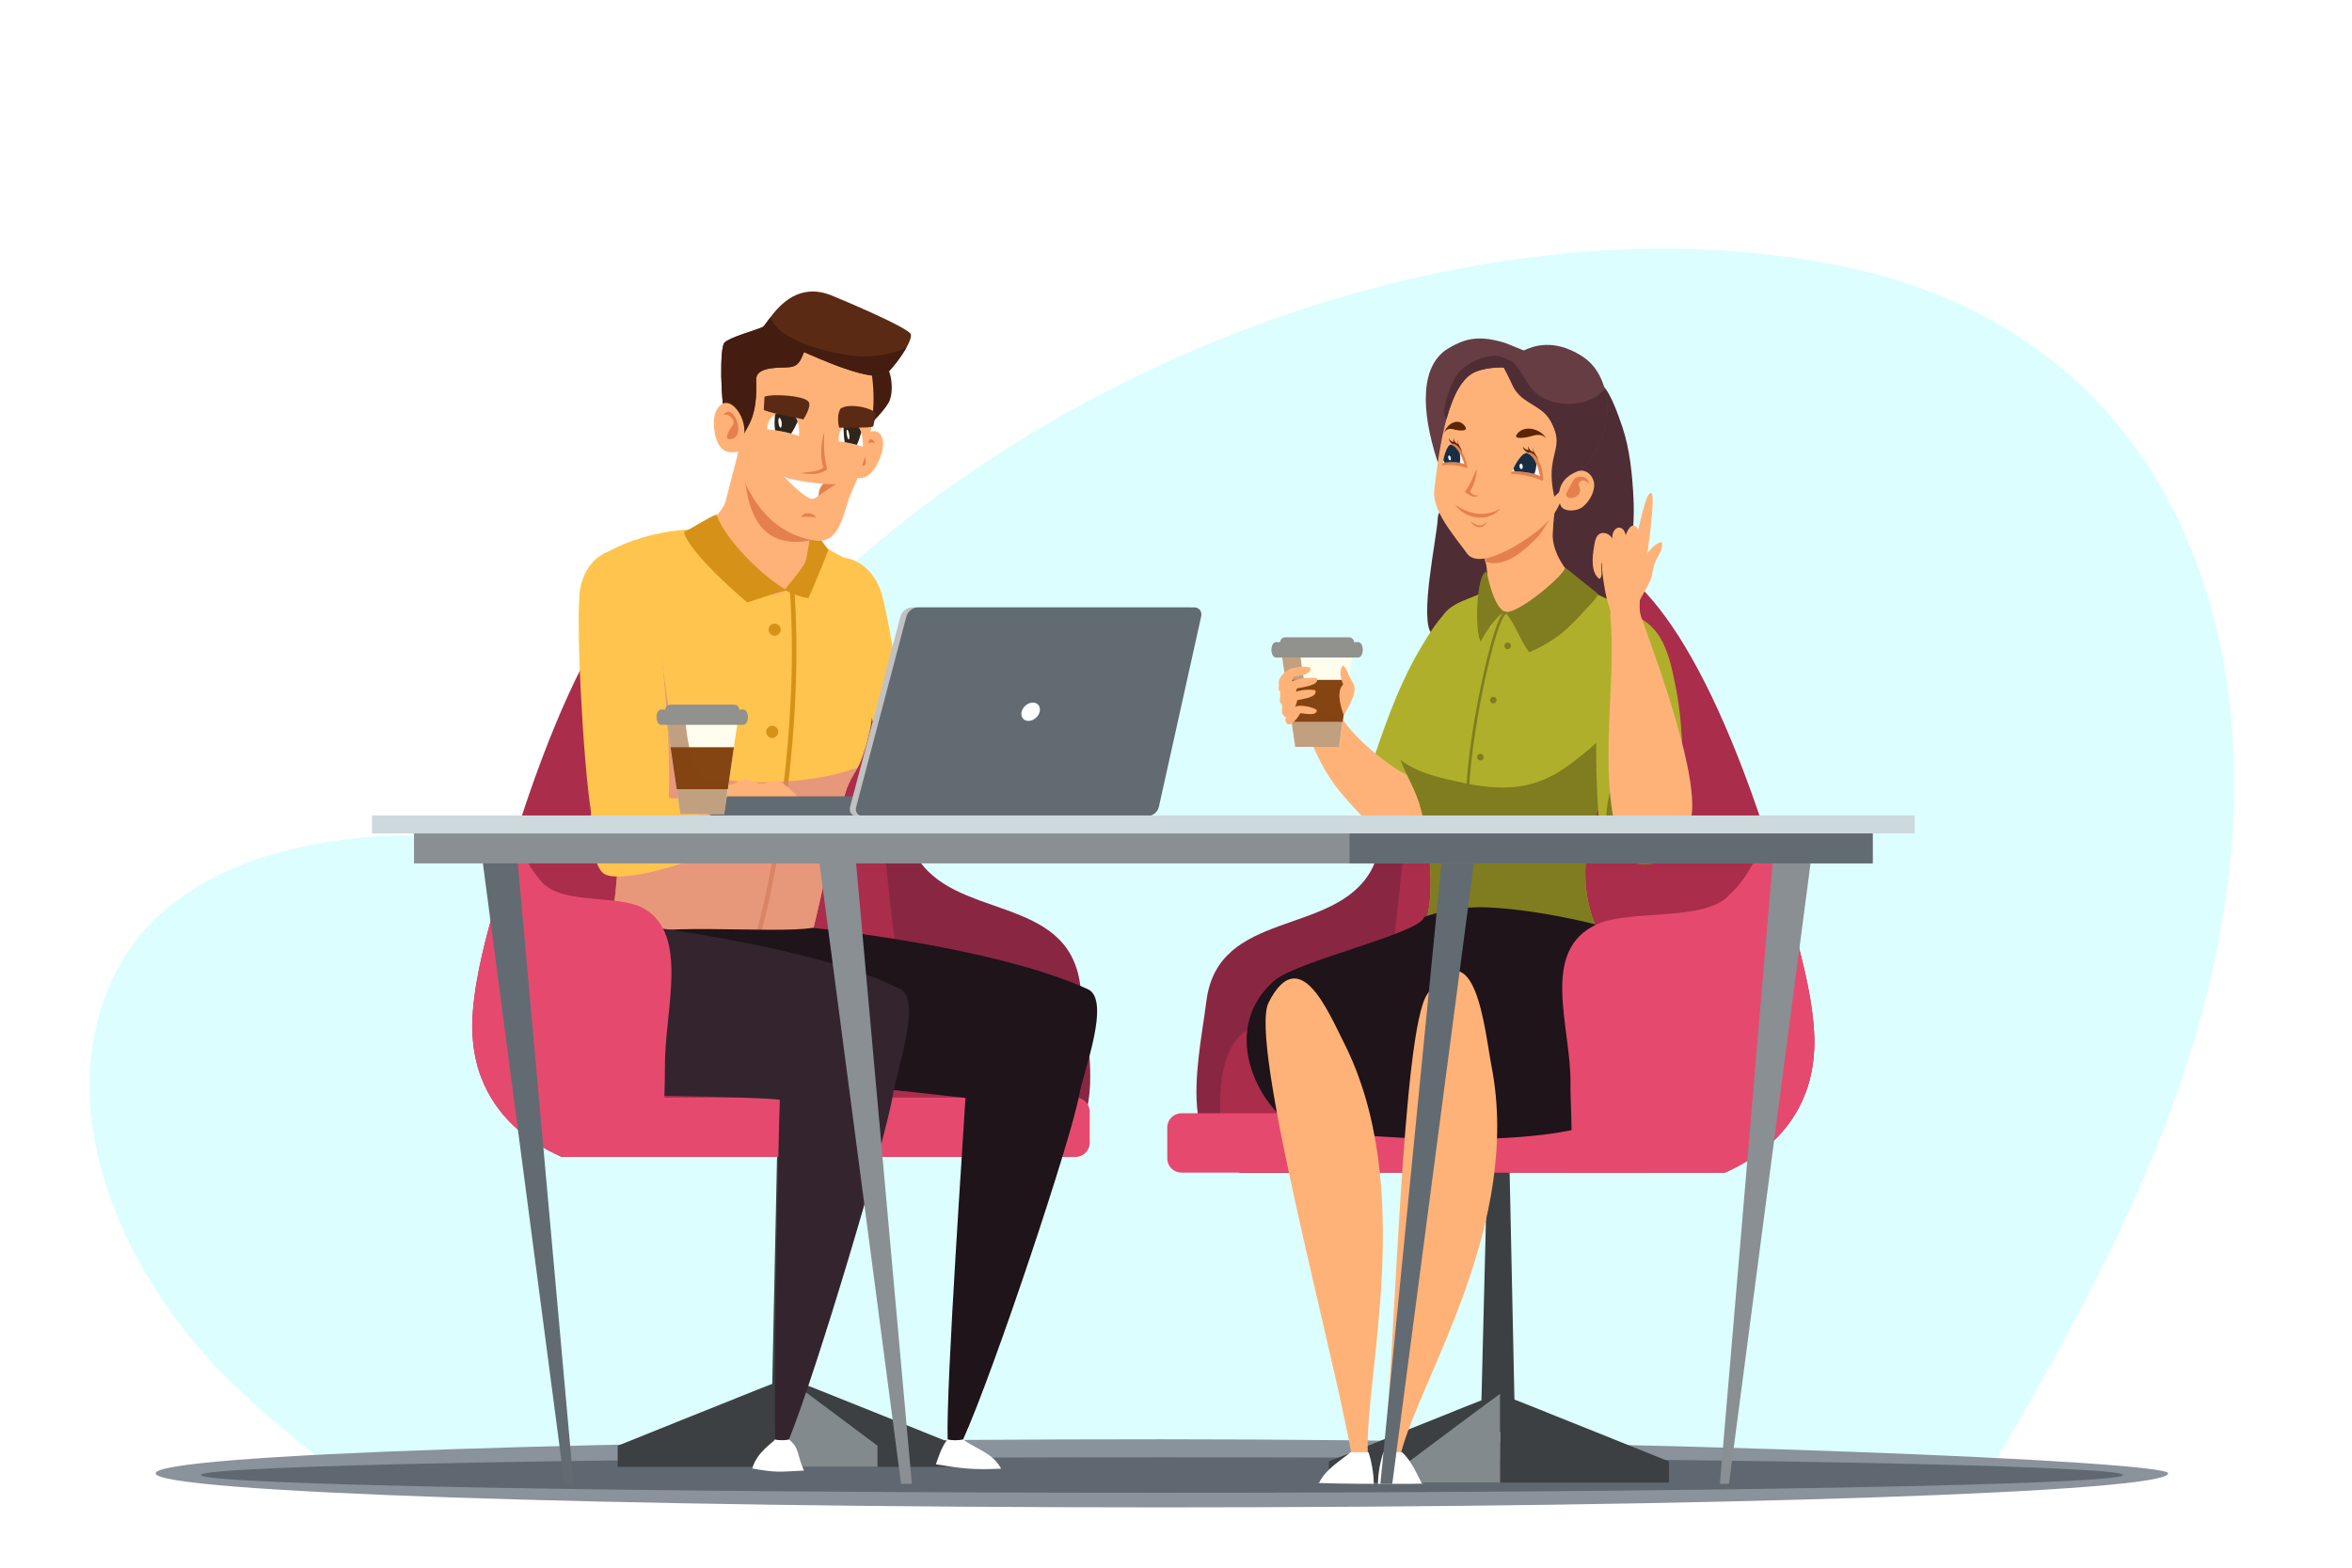 <?xml version="1.0" encoding="UTF-8"?> <svg xmlns="http://www.w3.org/2000/svg" xmlns:xlink="http://www.w3.org/1999/xlink" version="1.1" id="Layer_1" x="0px" y="0px" viewBox="0 0 1500 1000" style="enable-background:new 0 0 1500 1000;" xml:space="preserve"> <rect x="0" y="0" style="fill:#FFFFFF;" width="1500" height="1000"></rect> <path style="fill:#DCFEFF;" d="M203.044,929.885h1070.583c7.029-11.127,13.891-23.397,20.14-34.369 c61.965-108.792,116.345-221.709,128.676-346.305c16.995-171.751-53.386-341.137-250.956-380.088 C883.115,112.271,514.755,294.474,402.2,546.011c-49.211,8.355-103.784-15.531-155.361-12.851 c-68.984,3.583-142.185,25.683-173.094,87.32c-41.722,83.203,1.261,183.703,61.619,248.874 C145.827,880.654,173.486,906.868,203.044,929.885z"></path> <path style="fill:#8A929B;" d="M99.253,939.812c0,11.994,287.327,21.717,641.761,21.717c354.434,0,641.76-9.723,641.76-21.717 c0-7.848-329.576-21.717-641.76-21.717C386.58,918.095,99.253,927.817,99.253,939.812z"></path> <path style="fill:#5F6870;" d="M128.086,940.879c0,6.247,274.417,11.31,612.928,11.31s612.927-5.063,612.927-11.31 c0-6.246-274.417-11.309-612.927-11.309S128.086,934.633,128.086,940.879z"></path> <g> <g> <g> <path style="fill:#FFC44E;" d="M561.123,375.433c-10.574-26.6-41-24.763-43.127-4.334c-4.4,42.259,8.618,143.112,20.455,168.714 c5.321,11.506,20.815,14.762,32.389,5.537c10.64-8.48,11.661-16.254,11.256-27.752 C580.932,484.597,567.536,391.563,561.123,375.433z"></path> <g> <g> <g> <polygon style="fill:#3C4042;" points="497.627,639.329 492.071,903.355 514.045,903.355 507.438,639.329 "></polygon> <g> <g> <path style="fill:#3C4042;" d="M501.71,879.107c-4.041,1.347-107.766,43.106-107.766,43.106v13.471H501.71V879.107z"></path> <path style="fill:#3C4042;" d="M503.057,879.107c4.042,1.347,107.766,43.106,107.766,43.106v13.471H503.057V879.107z"></path> </g> <path style="fill:#828A8E;" d="M501.71,879.107c2.173,1.347,57.924,43.106,57.924,43.106v13.471H501.71V879.107z"></path> </g> </g> <g> <path style="fill:#892743;" d="M694.487,700.119c-2.254,17.128-9.537,31.353-26.971,37.861h-44.92 c-3.453-12.368-5.562-26.421-13.016-37.861c-0.407-0.622-0.82-1.244-1.262-1.848c-10.944-15.153-29.442-23.708-42.845-35.878 c-18.887-17.136-28.216-39.096-32.706-65.653c-7.689-45.46,4.761-93.841-3.372-138.049c0,0-15.198-80.851-4.669-69.456 c0.604,0.648,1.208,1.342,1.803,2.082c0.009,0.009,0.009,0.009,0.018,0.017c25.133,30.929,45.956,133.406,57.306,153.815 c23.591,42.396,97.519,24.573,105.065,83.214C691.711,650.071,697.435,677.61,694.487,700.119z"></path> <path style="fill:#AA2D4B;" d="M301.146,654.665c0.01,0.793,0.028,1.595,0.055,2.389c0.352,10.556,2.037,20.787,5.671,30.225 c9.529,24.736,28.486,40.512,51.383,50.698h309.045c7.293-4.814,12.187-13.648,12.187-23.753 c0-2.687,0.442-7.798,0.621-14.108c0.479-15.793-0.613-39.105-14.089-50.851c-28.505-24.826-83.511-11.547-93.292-40.259 c-7.752-22.779-7.977-147.828-46.182-217.673c-0.009-0.009-0.009-0.009-0.018-0.018 c-14.596-26.684-34.734-45.298-62.949-47.092c-0.181-0.009-0.361-0.108-0.532-0.144 c-38.222-9.186-85.575,40.808-130.107,175.909c-1.289,3.922-2.579,7.906-3.868,11.971 c-4.967,15.686-9.898,32.443-14.765,50.319C308.412,603.895,301.498,629.92,301.146,654.665z"></path> </g> </g> <path style="fill:#E54A6E;" d="M694.966,709.134v19.832c0,4.976-4.039,9.015-9.014,9.015h-297.48 c-4.977,0-9.014-4.039-9.014-9.015v-19.832c0-4.984,4.037-9.015,9.014-9.015h297.48 C690.927,700.119,694.966,704.149,694.966,709.134z"></path> <g> <path style="fill:#FFC44E;" d="M555.753,460.428c-0.905,7.51-5.638,24.036-8.666,29.114 c-3.155,5.296-6.481,10.479-8.462,17.991c-0.354,1.321-0.694,2.648-1.037,3.984c-0.239,0.92-0.477,1.831-0.708,2.751 c-1.643,6.421-3.204,12.889-4.705,19.26c-0.311,1.329-0.614,2.65-0.926,3.969c-0.331,1.453-0.669,2.884-0.995,4.319 c-0.409,1.762-0.805,3.508-1.194,5.245c-0.636,2.811-1.259,5.585-1.875,8.312c-0.241,1.077-0.481,2.133-0.717,3.191 c-0.132,0.623-0.271,1.237-0.414,1.861c-0.232,1.027-0.456,2.037-0.676,3.039c-0.896,4.02-1.764,7.9-2.6,11.57 c-0.146,0.651-0.301,1.301-0.444,1.943c-0.162,0.706-0.322,1.404-0.486,2.102c-0.097,0.444-0.194,0.879-0.301,1.313 c-0.097,0.434-0.202,0.866-0.297,1.291c-0.095,0.425-0.192,0.849-0.294,1.263c-0.176,0.735-0.34,1.461-0.513,2.168 c-0.024,0.103-0.047,0.207-0.07,0.31c-0.195,0.812-0.391,1.6-0.569,2.373c-0.016,0.047-0.023,0.095-0.039,0.143 c-0.172,0.705-0.343,1.401-0.512,2.089c-0.188,0.762-0.375,1.505-0.56,2.239c-0.183,0.714-0.363,1.399-0.53,2.078 c-0.113,0.412-0.216,0.816-0.327,1.219c-0.101,0.385-0.21,0.769-0.308,1.136c-0.099,0.377-0.195,0.75-0.303,1.107 c-0.203,0.721-0.401,1.413-0.597,2.077l-0.003,0.028l-0.01-0.002c-0.965,3.314-1.875,5.911-2.71,7.658 c-0.514,1.079-1.051,2.115-1.6,3.11c-9.154,16.608-23.76,23.156-58.07,20.236c-11.906-1.011-68.577-20.022-67.271-26.165 c0.178-0.822,0.343-1.637,0.511-2.449c0.863-4.201,1.618-8.339,2.296-12.418c0.148-0.884,0.284-1.77,0.423-2.655 c1.909-12.129,3.055-23.795,3.726-35.331c0.259-4.281,0.449-8.55,0.59-12.818c0.076-2.178,0.134-4.356,0.171-6.538 c0.03-1.026,0.049-2.054,0.062-3.081c0.044-2.299,0.07-4.609,0.088-6.929c0.063-6.825,0.048-13.718,0.019-20.731 c0.002-0.591-0.019-1.236-0.046-1.918c-0.048-1.534-0.155-3.21-0.306-4.989c-2.306-28.57-12.891-110.6-17.23-133.923 c-0.877-4.712,32.91-25.273,74.132-23.241l75.821,11.676c8.597,6.53,18.64,7.382,24.79,17.756 C564.749,388.634,562.571,403.858,555.753,460.428z"></path> <g> <path style="fill:#FFB278;" d="M521.598,356.984c-8.294,4.437-17.878,21.487-26.406,22.713 c-9.37,1.342-38.159-26.789-44.224-35.322c-7.206-10.132,9.809-13.176,12.284-26.61c0.481-2.561,15.161-55.079,12.768-58.335 l47.196,53.73c-2.365,8.445-4.349,16.912-4.588,25.275C518.449,344.693,519.243,350.891,521.598,356.984z"></path> <path style="fill:#E5804E;" d="M518.628,338.434c-3.542,1.255,1.344,5.579-2.537,6.307 c-57.693,10.817-37.678-82.055-40.071-85.311l47.196,53.73C520.852,321.604,518.868,330.071,518.628,338.434z"></path> </g> <path style="fill:#D69118;" d="M456.905,328.214c-4.829,1.659-16.013,8.971-20.767,11.247 c4.592,15.043,40.453,44.805,40.453,44.805s19.989-6.74,23.751-7.346l0.975-0.746 C487.454,368.67,462.381,344.352,456.905,328.214z"></path> <path style="fill:#D69118;" d="M517.033,337.101c0,0-1.753,18.357-3.84,22.261c-2.475,4.631-12.735,16.696-12.735,16.696 c1.785,1.691,10.81,4.983,15.031,5.506c3.976-8.156,12.849-30.695,12.849-30.695S518.72,337.081,517.033,337.101z"></path> <path style="fill:#D69118;" d="M481.514,608.597l-2.734-0.971c14.346-44.955,31.502-147.326,24.732-234.163l2.882-0.336 C513.204,460.426,495.944,563.378,481.514,608.597z"></path> <g> <path style="fill:#D69118;" d="M497.874,402.131c-0.284,2.112-2.22,3.591-4.331,3.31c-2.109-0.282-3.59-2.219-3.312-4.328 c0.282-2.111,2.22-3.593,4.329-3.311C496.673,398.085,498.152,400.021,497.874,402.131z"></path> <path style="fill:#D69118;" d="M496.308,467.368c-0.283,2.11-2.218,3.592-4.328,3.312c-2.109-0.282-3.594-2.219-3.314-4.33 c0.282-2.109,2.22-3.591,4.329-3.31C495.108,463.318,496.588,465.258,496.308,467.368z"></path> <path style="fill:#D69118;" d="M491.093,530.822c-0.28,2.11-2.218,3.592-4.328,3.311c-2.111-0.281-3.594-2.221-3.312-4.33 c0.28-2.109,2.218-3.59,4.328-3.31C489.893,526.773,491.375,528.713,491.093,530.822z"></path> </g> <g style="opacity:0.6;"> <path style="fill:#D87C98;" d="M547.087,489.542c-3.155,5.296-6.481,10.479-8.462,17.991 c-0.354,1.321-0.694,2.648-1.037,3.984c-0.238,0.91-0.477,1.831-0.708,2.751c-1.643,6.421-3.204,12.889-4.705,19.26 c-0.311,1.329-0.614,2.65-0.926,3.969c-0.331,1.453-0.669,2.884-0.995,4.319c-0.409,1.762-0.805,3.508-1.194,5.245 c-0.636,2.811-1.259,5.585-1.875,8.312c-0.241,1.077-0.481,2.133-0.717,3.191c-0.132,0.623-0.271,1.237-0.414,1.858 c-0.224,1.021-0.456,2.04-0.676,3.041c-0.896,4.02-1.764,7.9-2.6,11.57c-0.146,0.651-0.301,1.301-0.444,1.943 c-0.164,0.716-0.324,1.414-0.486,2.103c-0.097,0.443-0.194,0.878-0.301,1.312c-0.097,0.434-0.202,0.866-0.297,1.289 c-0.095,0.425-0.192,0.851-0.294,1.264c-0.176,0.735-0.34,1.461-0.513,2.168c-0.024,0.103-0.047,0.205-0.07,0.31 c-0.195,0.81-0.391,1.602-0.569,2.373c-0.016,0.047-0.023,0.095-0.039,0.143c-0.172,0.705-0.343,1.401-0.512,2.089 c-0.188,0.762-0.375,1.506-0.56,2.239c-0.183,0.714-0.363,1.399-0.53,2.078c-0.113,0.412-0.216,0.816-0.327,1.219 c-0.101,0.385-0.21,0.769-0.31,1.134c-0.097,0.379-0.194,0.752-0.301,1.109c-0.203,0.721-0.401,1.413-0.597,2.077 l-0.003,0.027l-0.01-0.001c-4.71,0.714-9.419,1.331-14.163,1.836c-8.476,0.893-16.268,1.312-22.379,1.431 c-8.379,0.156-16.751-0.103-25.116-0.645c-15.758-1.02-31.422-3.448-46.775-7.125c-0.167-0.06-3.176-0.823-3.176-0.823 c-2.12-0.573-4.234-1.196-6.335-1.825c-2.991-0.885-5.946-1.861-8.9-2.875l-0.01-0.001c0.148-0.886,0.294-1.77,0.433-2.656 c1.909-12.129,3.055-23.795,3.726-35.331c0.259-4.282,0.449-8.55,0.59-12.818c0.076-2.176,0.134-4.356,0.171-6.538 c0.03-1.026,0.049-2.054,0.062-3.081c0.044-2.299,0.069-4.609,0.088-6.929c0.063-6.825,0.048-13.718,0.019-20.731 c-0.004-0.611-0.018-1.254-0.046-1.918c-0.048-1.534-0.155-3.21-0.306-4.989c-2.306-28.57-15.381-100.274-19.719-123.597 c0.681-2.707,2.049-5.237,4.46-7.647c0.565,21.789,37.076,30.244,40.398,44.196c3.961,16.591,6.534,59.042,16.226,78.426 C443.074,500.692,506.828,504.268,547.087,489.542z"></path> </g> <g> <path style="fill:#441D10;" d="M563.352,231.93l-10.993,2.012c-0.877,1.09,1.276,14.238,1.569,17.489 c0.592,6.624,1.403,14.579-0.47,20.99c3.627-3.715,12.115-12.176,13.973-17.068 C570.208,248.026,568.333,234.323,563.352,231.93z"></path> <g> <path style="fill:#FFB278;" d="M542.105,295.146c-1.477-11.883,17.612-29.472,20.922-14.203 c1.231,5.665-3.373,17.96-9.117,22.122c-6.104,4.42-10.812-0.188-13.946-0.141L542.105,295.146z"></path> <path style="fill:#E5804E;" d="M557.91,282.595l-0.254,0.33c-0.986-1.275-4.379-0.446-5.949,1.345 c-1.958,2.235-1.26,3.347-0.59,5.167c0.715,1.939,2.805,10.035-2.652,6.936C540.814,292.028,554.577,273.654,557.91,282.595z "></path> </g> <path style="fill:#FFB278;" d="M542.152,316.304c7.815-18.355,12.717-29.785,14.689-54.846 c1.308-16.598-2.088-41.435-11.622-49.785c-19.811-17.35-37.259-8.295-58.454,6.997c0,0-19.019,69.194-14.862,81.011 c13.638,38.769,39.837,44.081,48.43,45.166C536.052,346.837,537.865,326.37,542.152,316.304z"></path> <g> <g> <path style="fill:#FFFFFF;" d="M509.624,278.086c-1.674-0.549-3.359-1.05-5.049-1.506c-0.028-0.008-0.055-0.014-0.081-0.024 c-3.331-0.887-6.692-1.59-10.071-2.109c-0.04-0.008-0.076-0.015-0.113-0.022c-1.623-0.248-3.246-0.451-4.877-0.613 c-0.69-2.887,1.46-6.942,4.814-9.403c1.162-0.871,2.481-1.544,3.807-1.887c1.137-0.318,2.287-0.385,3.342-0.158 c3.5,0.734,5.608,2.781,6.775,5.246c0.197,0.426,0.384,0.864,0.537,1.313c-0.002,0.004-0.005,0.008-0.005,0.012 C509.704,271.902,509.682,275.272,509.624,278.086z"></path> <path style="fill:#30241B;" d="M508.707,268.922c-0.002,0.004-0.005,0.008-0.005,0.012 c-1.185,2.569-2.597,5.406-4.127,7.647c-0.028-0.008-0.055-0.014-0.081-0.024c-3.331-0.887-6.692-1.59-10.071-2.109 c-0.04-0.008-0.076-0.015-0.113-0.022c-0.509-2.995-0.333-6.645-0.063-10.016c1.162-0.871,2.481-1.544,3.807-1.887 c1.137-0.318,2.287-0.385,3.342-0.158c3.5,0.734,5.608,2.781,6.775,5.246C508.367,268.034,508.554,268.473,508.707,268.922z "></path> <path style="fill:#FFFFFF;" d="M498.501,269.63c0.195,1.728-0.122,3.152-0.659,3.192c-0.54,0.04-1.125-1.315-1.352-3.037 c-0.227-1.719,0.012-3.158,0.585-3.205C497.647,266.535,498.305,267.904,498.501,269.63z"></path> </g> </g> <g> <g> <path style="fill:#FFFFFF;" d="M550.313,284.934c-1.264-0.427-2.537-0.819-3.821-1.175c-0.018-0.005-0.039-0.012-0.06-0.018 c-2.518-0.692-5.064-1.249-7.624-1.671c-0.028-0.006-0.06-0.012-0.086-0.02c-1.231-0.199-2.461-0.367-3.696-0.504 c-0.713-2.87,0.551-6.937,2.886-9.513c0.805-0.912,1.748-1.637,2.734-2.04c0.843-0.368,1.717-0.49,2.544-0.32 c2.752,0.553,4.536,2.467,5.581,4.866c0.173,0.415,0.347,0.841,0.488,1.282c0.002,0.004,0,0.008,0,0.013 C550.197,278.743,550.306,282.12,550.313,284.934z"></path> <path style="fill:#30241B;" d="M549.26,275.822c0.002,0.004,0,0.008,0,0.013c-0.748,2.663-1.688,5.598-2.768,7.924 c-0.018-0.005-0.039-0.012-0.06-0.018c-2.518-0.692-5.064-1.249-7.624-1.671c-0.028-0.006-0.06-0.012-0.086-0.02 c-0.553-2.977-0.692-6.632-0.81-10.017c0.805-0.912,1.748-1.637,2.734-2.04c0.843-0.368,1.717-0.49,2.544-0.32 c2.752,0.553,4.536,2.467,5.581,4.866C548.945,274.955,549.119,275.381,549.26,275.822z"></path> <path style="fill:#FFFFFF;" d="M541.577,277.105c0.264,1.721,0.109,3.162-0.294,3.223c-0.403,0.06-0.921-1.273-1.218-2.988 c-0.296-1.716-0.234-3.164,0.199-3.235C540.694,274.037,541.313,275.383,541.577,277.105z"></path> </g> </g> <path style="fill:#5B2A15;" d="M487.558,253.015l-0.454,8.337c0.85,1.5,20.929,5.123,25.322,6.188 c1.741-2.93,5.766-10.092,2.581-11.829C512.346,252.594,493.588,250.93,487.558,253.015z"></path> <path style="fill:#5B2A15;" d="M558.623,263.731l-1.653,8.182c-1.044,1.281-18.048,0.748-21.832,0.895 c-0.694-3.193-1.34-8.014,0.785-11.999C541.242,256.547,557.12,260.53,558.623,263.731z"></path> <path style="fill:#E5804E;" d="M525.701,275.542c-0.007,0.99-0.041,1.979-0.083,2.968c-0.035,0.979-0.026,1.961-0.076,2.929 c-0.012,0.973,0.021,1.947-0.007,2.914l0.099,2.896l0.218,2.871c0.146,0.95,0.233,1.901,0.361,2.848l0.523,2.818l0.659,2.796 l0.201,0.855l-0.644,0.373c-0.637,0.367-1.275,0.732-1.923,1.073c-0.308,0.195-0.671,0.294-1.016,0.426l-1.035,0.373 c-0.68,0.277-1.419,0.335-2.129,0.486c-0.709,0.141-1.428,0.126-2.137,0.195c-0.357,0.04-0.702,0.003-1.055,0.002l-1.049-0.03 c-0.692-0.026-1.377-0.077-2.067-0.132c-0.681-0.044-1.361-0.081-2.048-0.143c-0.68-0.008-1.368-0.045-2.063-0.077 c0.671-0.16,1.345-0.324,2.034-0.463c0.685-0.109,1.373-0.196,2.058-0.285c1.373-0.159,2.736-0.269,4.049-0.477 c0.644-0.137,1.31-0.191,1.928-0.389l0.928-0.28c0.312-0.08,0.622-0.163,0.909-0.309l0.879-0.388 c0.292-0.133,0.599-0.228,0.857-0.426c0.544-0.349,1.092-0.678,1.643-1.002l-0.442,1.227l-0.752-2.921 c-0.194-0.989-0.34-1.986-0.51-2.979c-0.101-1.001-0.213-2.002-0.28-3.007l-0.035-3.012c0.056-1,0.121-2,0.202-2.994 c0.111-0.991,0.257-1.977,0.407-2.96c0.176-0.98,0.393-1.954,0.599-2.922C525.153,277.442,525.412,276.49,525.701,275.542z"></path> <path style="fill:#E5804E;" d="M510.941,329.855c0,0,0.067-0.172,0.204-0.441c0.125-0.25,0.453-0.659,0.875-0.974 c0.424-0.35,1-0.638,1.643-0.821c0.644-0.198,1.35-0.251,2.048-0.229c1.393,0.071,2.711,0.583,3.534,1.227 c0.423,0.292,0.722,0.623,0.914,0.863c0.19,0.25,0.28,0.405,0.28,0.405s-0.19,0.008-0.484,0 c-0.299-0.008-0.704-0.02-1.169-0.044c-0.931-0.031-2.076-0.121-3.19-0.175c-0.277-0.013-0.551-0.024-0.828-0.039 c-0.271-0.006-0.537-0.016-0.794-0.015c-0.264-0.012-0.511,0.003-0.755-0.001c-0.231,0.025-0.479,0.001-0.69,0.032 c-0.449,0.04-0.789,0.057-1.106,0.126C511.126,329.836,510.941,329.855,510.941,329.855z"></path> <g> <g> <path style="fill:#E5804E;" d="M533.618,308.774c-2.463,1.15-6.828,4.349-9.273,5.825c-0.745,0.445-1.57,1.143-2.437,1.807 c-1.387,1.064-2.886,2.059-4.312,1.91c-4.831-0.505-17.807-14.476-17.807-14.476c3.211,1.983,16.119,3.993,25.279,4.751 C528.903,308.9,532.085,309.001,533.618,308.774z"></path> </g> <path style="fill:#FFFFFF;" d="M524.41,309.26c-1.993,2.326-2.24,4.705-2.502,7.145c-1.387,1.064-2.886,2.059-4.312,1.91 c-4.831-0.505-17.807-14.476-17.807-14.476c3.211,1.983,16.119,3.993,25.279,4.751 C524.822,308.811,524.597,309.039,524.41,309.26z"></path> </g> <path style="fill:#5B2A15;" d="M578.07,221.726c-3.652,6.481-9.745,14.099-12.437,16.384 c-8.036,6.853-44.191-9.773-52.886-13.53c-2.493,6.344-3.854,9.594-11.14,9.777c-7.587,0.189-19.693,0.098-19.378,8.074 c0.952,24.408-5.624,29.122-9.469,37.468l-10.321-13.881c-2.72-9.601-3.648-43.996-0.412-47.439 c3.257-3.462,20.806-8.168,24.344-9.96c0.9-0.457,2.493-2.948,4.884-6.124c6.467-8.578,18.774-22.15,38.981-14.075 c5.909,2.36,50.027,20.902,50.698,24.94C581.244,215.192,580.001,218.303,578.07,221.726z"></path> <path style="fill:#441D10;" d="M578.07,221.726c-3.652,6.481-9.745,14.099-12.437,16.384 c-8.036,6.853-44.191-9.773-52.886-13.53c-2.493,6.344-3.854,9.594-11.14,9.777c-7.587,0.189-19.693,0.098-19.378,8.074 c0.952,24.408-5.624,29.122-9.469,37.468l-10.321-13.881c-2.72-9.601-3.648-43.996-0.412-47.439 c3.257-3.462,20.806-8.168,24.344-9.96c0.9-0.457,2.493-2.948,4.884-6.124c2.007,4.464,5.513,8.225,9.826,10.87 c13.018,7.957,30.38,12.433,45.539,13.807C556.162,228.043,568.067,226.22,578.07,221.726z"></path> <g> <path style="fill:#FFB278;" d="M473.705,280.152c4.976-11.187-8.976-32.533-16.783-18.475 c-2.896,5.215-1.903,18.17,2.629,23.495c4.814,5.658,10.883,2.248,14.008,3.002L473.705,280.152z"></path> <path style="fill:#E5804E;" d="M461.56,264.428l0.158,0.376c1.363-1.014,4.52,0.555,5.566,2.644 c1.301,2.605,0.276,3.528-0.933,5.142c-1.285,1.717-5.757,9.097,0.622,7.319C475.913,277.419,467.532,256.513,461.56,264.428 z"></path> </g> </g> </g> <g> <path style="fill:#FFFFFF;" d="M614.239,918.176l-9.867-0.04c-2.102,2.583-3.905,5.154-7.481,15.938 c17.122,2.73,23.76,3.59,41.562,2.763C633.032,926.483,622.316,924.403,614.239,918.176z"></path> <path style="fill:#1E141A;" d="M693.783,630.994c-60.219-27.559-175.73-39.157-175.73-39.157 c-24.091,4.206-111.99-4.658-119.747,7.781c-13.33,21.37,49.124,66.426,52.855,83.886 c20.323,0.948,144.713,14.535,164.573,16.839c-0.859,16.687-12.485,183.536-11.361,217.793c2.553,0.777,7.308,0.732,9.867,0.04 c20.13-44.693,69.398-193.035,73.926-219.347C690.602,684.668,708.882,637.904,693.783,630.994z"></path> </g> <g> <path style="fill:#FFFFFF;" d="M503.191,918.176l-8.828-0.04c-1.88,2.583-11.428,7.803-14.631,18.586 c15.323,2.73,17.108,2.149,33.035,1.321C507.916,927.69,510.42,924.403,503.191,918.176z"></path> <path style="fill:#33242E;" d="M574.367,630.994c-53.885-27.559-172.014-41.375-172.014-41.375 c-58.593,11.431-48.636,80.306-43.354,107.929c18.184,0.948,120.571,1.659,138.34,3.964 c-0.768,16.686-3.981,182.367-2.975,216.624c2.284,0.777,6.539,0.732,8.828,0.04c18.011-44.693,62.096-193.035,66.149-219.347 C571.52,684.668,587.878,637.904,574.367,630.994z"></path> </g> <path style="fill:#E54A6E;" d="M301.146,654.665c0.01,0.793,0.028,1.595,0.055,2.389c0.352,10.556,2.037,20.787,5.671,30.225 c9.529,24.736,28.486,40.512,51.383,50.698h67.635c-0.09-0.387-0.208-0.748-0.298-1.144 c-2.317-10.313-2.208-23.817-1.893-36.717c0.18-6.842,0.405-13.522,0.352-19.453c-0.28-35.886,15.819-84.511-13.46-101.17 c-16.974-9.664-54.709-1.271-66.806-19.003c-3.866-4.409-6.995-9.655-9.763-15.451c-2.037-4.246-3.641-8.617-4.949-13.08 c-4.967,15.686-9.898,32.443-14.765,50.319C308.412,603.895,301.498,629.92,301.146,654.665z"></path> </g> <path style="fill:#FFC44E;" d="M370.056,375.39c5.212-28.146,35.417-32.248,41.467-12.62 c12.516,40.602,19.314,142.064,12.669,169.476c-2.986,12.319-17.554,18.52-30.699,11.716 c-12.082-6.254-14.592-13.682-16.427-25.04C371.804,486.324,366.895,392.458,370.056,375.39z"></path> <path style="fill:#FFC44E;" d="M378.169,515.116c4.585-10.08,25.181-3.573,34.255-5.409c12.18-2.464,28.359,2.92,38.763-4.507 l25.241,16.226c-6.145,9.085-16.594,14.046-24.564,21.412c-6.939,6.411-55.441,21.192-66.482,14.646 C377.843,553.015,374.257,523.718,378.169,515.116z"></path> <path style="fill:#FFB278;" d="M452.947,500.649c3.115-1.633,9.8,0.588,13.363-0.136c3.963-0.806,5.206-3.582,9.914-3.223 c3.328,0.254,5.963,2.698,9.414,2.698c3.821,0,6.025-2.713,10.418-1.796c5.014,1.046,12.698,10.735,13.724,10.614l-14.423,12.62 c-3.571-1.445-16.731,0.547-23.438,0.901c-8.92,0.472-17.809,1.226-26.904,0.765 C445.313,517.125,446.769,503.888,452.947,500.649z"></path> <g> <path style="fill:#626B72;" d="M688.668,514.207c0,3.444-3.28,6.235-7.329,6.235H455.961c-4.048,0-7.328-2.791-7.328-6.235l0,0 c0-3.443,3.28-6.234,7.328-6.234h225.378C685.388,507.972,688.668,510.764,688.668,514.207L688.668,514.207z"></path> <g> <g> <path style="fill:#C1C1C1;" d="M735.172,514.73c-0.718,3.225-3.917,5.84-7.141,5.84H546.434c-3.225,0-5.148-2.615-4.296-5.84 l32.121-121.454c0.852-3.225,4.085-5.84,7.217-5.84h176.409c3.132,0,5.09,2.615,4.37,5.84L735.172,514.73z"></path> </g> <g> <path style="fill:#626B72;" d="M739.063,514.73c-0.716,3.225-3.91,5.84-7.136,5.84H550.331c-3.226,0-5.15-2.615-4.3-5.84 l32.019-121.454c0.85-3.225,4.08-5.84,7.212-5.84H761.67c3.132,0,5.092,2.615,4.375,5.84L739.063,514.73z"></path> </g> <g> <path style="fill:#FFFFFF;" d="M663.06,454.003c-0.78,3.228-3.997,5.845-7.182,5.845c-3.187,0-5.131-2.617-4.342-5.845 c0.787-3.227,4.004-5.845,7.182-5.845C661.896,448.158,663.84,450.775,663.06,454.003z"></path> </g> </g> </g> </g> <g> <polygon style="fill:#FFFDEE;" points="424.71,456.281 425.597,462.37 427.673,476.643 431.569,503.392 433.893,519.362 461.84,519.362 463.948,504.885 464.164,503.392 468.061,476.643 470.136,462.37 471.022,456.281 "></polygon> <polygon style="fill:#844512;" points="427.673,476.643 431.569,503.392 464.164,503.392 468.061,476.643 "></polygon> <path style="opacity:0.5;fill:#844512;" d="M424.71,456.281l0.887,6.089l2.076,14.273l3.896,26.749l2.324,15.97h27.947 l2.928-21.027c-2.368,0.072-15.703,3.726-21.293-9.208c-1.696-3.922-2.954-8.136-3.912-12.484 c-1.47-6.639-2.224-13.598-2.711-20.361H424.71z"></path> <g> <path style="fill:#91918D;" d="M424.312,452.688c0,1.764,1.43,3.194,3.194,3.194h40.722c1.764,0,3.194-1.43,3.194-3.194l0,0 c0-1.764-1.43-3.194-3.194-3.194h-40.722C425.742,449.494,424.312,450.925,424.312,452.688L424.312,452.688z"></path> <path style="fill:#91918D;" d="M418.722,457.479c0,2.701,1.252,4.891,2.794,4.891h52.7c1.544,0,2.796-2.19,2.796-4.891l0,0 c0-2.701-1.252-4.891-2.796-4.891h-52.7C419.974,452.588,418.722,454.778,418.722,457.479L418.722,457.479z"></path> </g> </g> </g> <g> <g> <g> <polygon style="fill:#3C4042;" points="960.71,649.344 966.267,913.369 944.292,913.369 950.9,649.344 "></polygon> <g> <g> <path style="fill:#3C4042;" d="M956.627,889.122c4.041,1.347,107.765,43.107,107.765,43.107v13.471H956.627V889.122z"></path> <path style="fill:#3C4042;" d="M955.28,889.122c-4.042,1.347-107.766,43.107-107.766,43.107v13.471H955.28V889.122z"></path> </g> <path style="fill:#828A8E;" d="M956.627,889.122c-2.173,1.347-57.924,43.107-57.924,43.107v13.471h57.924V889.122z"></path> </g> </g> <g> <path style="fill:#892743;" d="M763.85,710.134c2.254,17.128,9.537,31.353,26.971,37.861h44.919 c3.453-12.368,5.562-26.421,13.018-37.861c0.405-0.622,0.819-1.244,1.261-1.848c10.944-15.153,29.442-23.708,42.847-35.878 c18.885-17.137,28.214-39.096,32.704-65.653c7.689-45.46-4.759-93.841,3.372-138.049c0,0,15.198-80.851,4.669-69.457 c-0.604,0.649-1.208,1.343-1.803,2.082c-0.009,0.009-0.009,0.009-0.018,0.018c-25.133,30.929-45.956,133.406-57.306,153.815 c-23.591,42.395-97.519,24.573-105.065,83.213C766.627,660.085,760.903,687.625,763.85,710.134z"></path> <path style="fill:#AA2D4B;" d="M778.229,710.134c0.18,6.31,0.622,11.421,0.622,14.108c0,10.105,4.895,18.939,12.187,23.754 h309.045c22.897-10.187,41.854-25.962,51.383-50.698c3.903-10.15,5.562-21.211,5.724-32.615 c-0.352-24.745-7.266-50.77-13.161-72.387c-6.13-22.5-12.359-43.243-18.633-62.29 c-44.532-135.101-91.884-185.096-130.106-175.909c-0.171,0.036-0.352,0.135-0.532,0.144 c-28.216,1.794-48.354,20.409-62.949,47.092c-0.009,0.009-0.009,0.009-0.018,0.018c-38.204,69.845-38.43,194.894-46.182,217.674 c-9.781,28.711-64.787,15.433-93.292,40.259C778.842,671.028,777.75,694.34,778.229,710.134z"></path> </g> </g> <g> <path style="fill:#4F2D34;" d="M1034.612,272.202c-2.137-6.21-8.717-26.485-15.284-28.041l-71.611,53.56 c-5.433,7.655-7.903,17.741-10.736,26.747c-4.011,12.74-19.434-7.064-20.027,6.305c-0.518,11.746-12.074,64.704-3.799,73.632 c6.793,7.33,40.092,6.98,49.654,9.479c12.763,3.335,55.436,10.979,67.283,5.337c11.781-5.61-12.208-22.363-5.097-32.551 c13.851-19.85,17.933-44.566,16.774-68.795C1041.064,303.159,1039.409,286.146,1034.612,272.202z"></path> <g> <path style="fill:#AFAF2B;" d="M951.738,395.096l1.099-11.616c-24.32-7.456-35.752,11.486-45.868,28.283 c-13.046,21.661-21.466,44.264-29.767,68.736c-2.194,6.466-4.722,12.881-4.817,19.815c-1.908,14.543,1.356,30.392,8.474,33.731 c7.032,3.298,17.276,2.135,28.637-10.23C925.548,492.723,953.671,418.122,951.738,395.096z"></path> <path style="fill:#FFB278;" d="M851.779,448.393c1.741,13.978,28.234,36.087,41.381,43.722 c12.513,7.267,40.206,18.054,44.652,33.096c5.946,20.13-22.436,24.447-36.658,18.88c-18.14-7.099-32.859-23.137-44.999-37.208 c-11.258-13.043-18.036-27.777-23.364-43.294L851.779,448.393z"></path> <g> <g> <polygon style="fill:#FFFDEE;" points="816.842,413.3 817.729,419.388 819.805,433.661 823.701,460.41 826.026,476.38 853.972,476.38 856.08,461.903 856.296,460.41 860.193,433.661 862.268,419.388 863.154,413.3 "></polygon> <polygon style="fill:#844512;" points="819.805,433.661 823.701,460.41 856.296,460.41 860.193,433.661 "></polygon> <path style="opacity:0.5;fill:#844512;" d="M816.842,413.3l0.887,6.089l2.076,14.273l3.896,26.749l2.324,15.97h27.947 l2.928-21.027c-2.368,0.072-15.703,3.726-21.293-9.208c-1.695-3.922-2.954-8.136-3.912-12.484 c-1.47-6.639-2.224-13.598-2.711-20.361H816.842z"></path> <g> <path style="fill:#91918D;" d="M816.444,409.706c0,1.764,1.43,3.194,3.194,3.194h40.722c1.764,0,3.194-1.43,3.194-3.194l0,0 c0-1.764-1.43-3.194-3.194-3.194h-40.722C817.874,406.513,816.444,407.943,816.444,409.706L816.444,409.706z"></path> <path style="fill:#91918D;" d="M810.854,414.498c0,2.701,1.252,4.891,2.794,4.891h52.7c1.544,0,2.796-2.19,2.796-4.891l0,0 c0-2.701-1.252-4.891-2.796-4.891h-52.7C812.106,409.607,810.854,411.796,810.854,414.498L810.854,414.498z"></path> </g> </g> <g> <path style="fill:#FFB278;" d="M815.627,435.897c-0.91-3.407,4.474-8.275,7.413-9.256c3.99-1.331,8.516-1.711,12.508-0.888 c1.665,4.812-8.226,5.307-10.865,6.11c-0.495,3.339-5.194,16.213-9.184,8.02L815.627,435.897z"></path> <path style="fill:#FFB278;" d="M816.479,443.599c-0.93-3.403,5.484-8.513,8.927-9.612c4.669-1.491,9.928-2.043,14.52-1.36 c1.75,4.792-9.722,5.658-12.812,6.567c-0.694,3.386-6.617,16.547-10.934,8.431L816.479,443.599z"></path> <path style="fill:#FFB278;" d="M817.729,450.923c-0.94-3.399,4.78-8.408,7.893-9.46c4.224-1.428,9.013-1.912,13.226-1.178 c1.729,4.792-8.728,5.514-11.522,6.381c-0.544,3.363-5.59,16.391-9.756,8.261L817.729,450.923z"></path> <path style="fill:#FFB278;" d="M820.673,455.809c-0.021-3.048,5.611-5.615,8.317-5.635c3.671-0.028,7.59,0.872,10.786,2.619 c0.35,4.408-8.134,2.167-10.546,2.12c-1.155,2.618-7.972,11.959-9.544,4.145L820.673,455.809z"></path> </g> <path style="fill:#FFB278;" d="M856.661,436.582c-1.359-2.983-3.206-9.598,0.12-12.122c1.93,1.913,2.914,5.492,4.206,7.924 c1.324,2.489,3.079,4.344,2.93,7.279c-0.289,5.652-5.108,13.522-6.911,16.526C857.006,456.189,850.97,441.613,856.661,436.582z "></path> </g> </g> <g> <g> <path style="fill:#AFAF2B;" d="M889.923,471.723c0.71,4.954,1.829,9.102,3.189,12.855c3.916,10.847,9.793,18.453,13.462,32.844 c4.914,19.31,9.439,55.244,1.493,74.002c-8.004,18.882-7.808,21.876-17.355,40.221 c-6.222,11.959,142.768,27.939,143.748,18.611c2.49-23.534-17.614-53.766-21.776-75.771 c-8.18-43.24,16.149-75.458,29.725-112.752c5.014-13.778,17.93-31.906,17.678-46.431c-0.092-5.3-1.935-10.132-6.582-14.083 c-14.143-12.054-24.212-18.46-51.157-28.797l-53.276,3.844c-10.678,6.205-26.584,7.74-30.781,20.446 c-3.292,9.97-5.789,19.922-10.134,29.771C900.994,442.715,887.462,454.505,889.923,471.723z"></path> <g> <path style="fill:#FFB278;" d="M941.618,337.941c0.359,2.957,1.387,5.859,2.118,8.744c0.856,3.398,2.352,7.482,3.615,11.638 c1.199,3.912,1.595,11.836,1.352,17.461c-0.09,2.038-0.262,3.778-0.514,4.913c-0.838,3.795-0.208,12.476,2.263,20.039 c1.921-4.949,4.967-9.61,9.24-10.268c4.94,5.463,7.645,12.197,11.034,18.426c15.677-8.464,39.701-27.413,43.856-32.029 c-2.967-1.551-5.796-3.516-8.411-5.769l-0.026-0.018c-9.574-8.276-16.237-20.445-15.885-30.253 c0.109-3.047,0.479-8.699,1.225-14.658c1.182-9.222,3.291-19.219,6.807-21.563L941.618,337.941z"></path> <path style="fill:#E5804E;" d="M998.291,304.608c-3.516,2.344-5.625,12.336-6.805,21.565 c-3.893,4.986-6.562,12.022-11.25,16.794c-6.516,6.642-19.867,19.858-32.885,15.359c-1.262-4.16-2.754-8.238-3.613-11.637 c-0.731-2.886-1.76-5.786-2.116-8.745L998.291,304.608z"></path> </g> <g> <path style="fill:#663D43;" d="M989.532,229.284l-10.994,20.188l-1.051,1.92c-2.264,0.31-4.634,0.97-7.055,1.897 c-10.224,3.91-21.332,12.503-28.676,18.855c-3.354,2.902-7.166,7.204-10.788,11.305c-6.815,7.681-12.994,14.649-14.406,10.277 c-10.509-32.555-10.881-61.133,7.527-71.75c9.231-5.321,17.946-8.747,35.53-3.306c1.77,0.544,6.565,2.661,12.24,4.906 C977.586,225.825,984.209,228.221,989.532,229.284z"></path> <path style="fill:#FFB278;" d="M994.391,264.183c-4.88-3.027-9.189-7.394-13.326-11.769c-0.877-0.923-1.709-1.911-2.526-2.942 c-3.513-4.427-6.599-9.611-10.166-13.887c-9.009-1.975-18.895-1.472-26.582,1.274c-8.965,3.209-14.979,14.86-19.235,30.3 c-3.685,13.354-6.044,29.551-7.868,45.554c-1.484,13.079,12.84,29.115,20.86,40.271c8.263,11.501,37.581-7.92,46.817-15.928 c9.217-7.987,13.576-15.433,15.186-26.165c0.148-1.057,0.285-2.145,0.387-3.263 C999.774,288.223,997.17,275.07,994.391,264.183z"></path> <g> <path style="fill:#5B2500;" d="M978.114,285.514c-0.614,0.794-0.621,2.099,0.035,2.935c-2.048-0.578-3.769-2.513-3.021-4.179 c-0.447,0.91-0.896,1.936-0.276,2.844c-1.618-0.005-3.289-1.428-3.617-2.396c0.247,2.91,2.344,3.169,4.069,4.96l5.541,3.76 C980.847,290.822,976.898,288.166,978.114,285.514z"></path> <g> <path style="fill:#E5804E;" d="M970.668,290.564c-3.901,3.42-6.231,10.036-6.231,10.036 c-0.519,0.881-0.715,0.724-0.879,1.708c7.65,0.158,13.657,1.635,20.496,4.476 C985.007,301.139,979.781,282.579,970.668,290.564z"></path> <g> <path style="fill:#FFFFFF;" d="M982.19,303.803c-0.822-0.586-2.139-1.083-3.69-1.499c-4.076-1.095-9.786-1.613-12.578-1.58 c-0.743,0.006-1.273,0.044-1.526,0.127c0.07-0.398,0.347-1.127,0.773-2.031v-0.01c1.75-3.758,5.97-10.555,8.706-9.709 c2.696,0.831,4.592,3.41,5.981,6.707C980.871,298.215,981.616,301.025,982.19,303.803z"></path> </g> <path style="fill:#192E42;" d="M979.855,295.808c-0.068,2.464-0.551,4.697-1.356,6.496 c-4.076-1.095-9.786-1.613-12.578-1.58c-0.28-0.606-0.532-1.238-0.753-1.905v-0.01c1.75-3.758,5.97-10.555,8.706-9.709 C976.57,289.932,978.466,292.511,979.855,295.808z"></path> <path style="fill:#FFFFFF;" d="M971.142,297.475c0.079,0.949-0.326,1.729-0.901,1.741c-0.576,0.012-1.107-0.749-1.185-1.698 c-0.079-0.95,0.324-1.729,0.901-1.742C970.535,295.765,971.064,296.525,971.142,297.475z"></path> </g> </g> <g> <path style="fill:#5B2500;" d="M929.885,280.351c-0.514,0.792-0.504,2.096,0.063,2.933c-1.747-0.583-3.24-2.524-2.622-4.186 c-0.368,0.909-0.74,1.932-0.201,2.842c-1.379-0.011-2.819-1.438-3.111-2.406c0.248,2.91,2.037,3.175,3.526,4.973l4.763,3.775 C932.276,285.666,928.879,282.999,929.885,280.351z"></path> <g> <path style="fill:#E5804E;" d="M923.268,285.38c-2.379,3.55-3.067,9.837-3.067,9.837c-0.248,0.858-0.419,0.74-0.386,1.654 c5.761-0.714,10.499-0.042,16.08,1.78C935.711,293.403,928.819,277.09,923.268,285.38z"></path> <g> <path style="fill:#FFFFFF;" d="M934.02,296.145c-0.71-0.44-1.777-0.747-3.004-0.952c-3.231-0.542-7.597-0.373-9.684-0.03 c-0.553,0.089-0.945,0.183-1.122,0.287c-0.012-0.371,0.077-1.065,0.253-1.937l-0.002-0.009 c0.711-3.616,2.785-10.28,4.972-9.815c2.153,0.455,3.988,2.592,5.557,5.435C932.14,291.204,933.149,293.68,934.02,296.145z "></path> </g> <path style="fill:#192E42;" d="M930.992,289.124c0.345,2.253,0.336,4.341,0.025,6.069c-3.231-0.542-7.597-0.373-9.684-0.03 c-0.306-0.52-0.593-1.068-0.868-1.65l-0.002-0.009c0.711-3.616,2.785-10.28,4.972-9.815 C927.589,284.144,929.423,286.281,930.992,289.124z"></path> <path style="fill:#FFFFFF;" d="M925.251,291.98c0.211,0.855,0.033,1.611-0.396,1.687c-0.431,0.074-0.951-0.557-1.162-1.413 c-0.209-0.856-0.033-1.612,0.398-1.687C924.52,290.491,925.039,291.124,925.251,291.98z"></path> </g> </g> <path style="fill:#E5804E;" d="M927.89,321.833c0,0,0.44,0.266,1.18,0.762c0.365,0.259,0.82,0.553,1.345,0.849 c0.526,0.298,1.078,0.665,1.748,0.989c0.651,0.339,1.356,0.705,2.127,1.026c0.748,0.367,1.588,0.628,2.424,0.949 c0.852,0.289,1.75,0.531,2.66,0.745c0.46,0.1,0.919,0.199,1.384,0.299l1.41,0.175c0.468,0.09,0.942,0.087,1.414,0.123 c0.47,0.031,0.94,0.069,1.405,0.034c0.465-0.012,0.928-0.024,1.384-0.034c0.456-0.048,0.905-0.094,1.347-0.141 c0.451-0.018,0.866-0.16,1.296-0.217c0.419-0.082,0.849-0.122,1.236-0.257c0.785-0.232,1.556-0.409,2.227-0.694 c0.342-0.127,0.669-0.249,0.982-0.366c0.303-0.142,0.59-0.279,0.863-0.406c0.544-0.254,1.032-0.473,1.398-0.711 c0.761-0.436,1.226-0.678,1.226-0.678s-0.319,0.391-0.924,1.066c-0.292,0.351-0.69,0.725-1.19,1.117 c-0.243,0.204-0.503,0.421-0.78,0.649c-0.294,0.203-0.616,0.392-0.951,0.602c-0.651,0.452-1.43,0.809-2.266,1.172 c-0.838,0.346-1.759,0.656-2.731,0.866c-0.49,0.094-0.988,0.189-1.493,0.285c-0.507,0.072-1.028,0.099-1.549,0.132 c-0.526,0.052-1.053,0.027-1.581,0.008c-0.53-0.026-1.067-0.009-1.59-0.097l-1.574-0.242c-0.514-0.126-1.023-0.251-1.53-0.374 c-0.511-0.102-0.991-0.3-1.47-0.478c-0.472-0.19-0.96-0.327-1.396-0.559c-0.9-0.41-1.747-0.843-2.497-1.347 c-0.78-0.446-1.445-0.984-2.048-1.476c-0.627-0.454-1.12-1.003-1.569-1.443c-0.465-0.433-0.801-0.856-1.07-1.208 C928.187,322.251,927.89,321.833,927.89,321.833z"></path> <path style="fill:#E5804E;" d="M937.987,332.571c0,0,0.162,0.117,0.428,0.333c0.275,0.219,0.634,0.493,1.111,0.794 c0.459,0.305,1.021,0.608,1.632,0.867c0.305,0.139,0.632,0.231,0.958,0.327c0.329,0.08,0.665,0.172,1.005,0.177 c0.338,0.058,0.674,0.032,1.007,0.023c0.322-0.067,0.657-0.07,0.96-0.187c0.627-0.154,1.164-0.465,1.646-0.731 c0.442-0.314,0.843-0.576,1.09-0.805c0.269-0.21,0.424-0.33,0.424-0.33s-0.076,0.177-0.236,0.485 c-0.084,0.148-0.162,0.357-0.315,0.544c-0.144,0.195-0.308,0.42-0.509,0.652c-0.224,0.204-0.453,0.453-0.747,0.657 c-0.301,0.192-0.609,0.427-0.989,0.554c-0.363,0.169-0.766,0.265-1.181,0.346c-0.419,0.031-0.849,0.074-1.273,0.02 c-0.424-0.03-0.835-0.151-1.229-0.266c-0.394-0.121-0.755-0.305-1.09-0.495c-0.343-0.179-0.639-0.413-0.91-0.626 c-0.266-0.227-0.516-0.445-0.708-0.68c-0.407-0.434-0.683-0.883-0.838-1.175C938.07,332.754,937.987,332.571,937.987,332.571z "></path> <path style="fill:#5B2500;" d="M934.596,272.377c-3.958-6.597-11.858-2.406-13.733,3.997c1.437-3.191,4.227-3.166,6.999-2.29 C929.131,274.485,936.411,275.649,934.596,272.377z"></path> <path style="fill:#5B2500;" d="M967.168,277.351c4.571-7.012,15.691-3.749,18.947,2.404c-2.3-3.009-6.053-2.665-9.684-1.478 C974.764,278.823,965.099,280.812,967.168,277.351z"></path> <path style="fill:#E5804E;" d="M937.503,313.429c2.9-4.418,4.639-11.011,4.171-14.278c0,0-4.483,11.74-7.641,14.641 c2.919,1.655,5.595,4.517,9.023,2.061C941.288,316.415,938.376,315.447,937.503,313.429z"></path> <path style="fill:#663D43;" d="M1025.02,263.846c-0.208,4.388-0.954,8.686-2.21,12.631 c-5.335,16.783-18.952,28.605-31.56,40.21c-0.035-16.458,6.69-29.225-1.157-45.965c-4.324-9.216-10.668-10.796-18.265-16.315 c-0.477-0.344-0.937-0.721-1.396-1.118c-2.521-2.145-4.726-4.956-5.963-7.971c-1.025-2.46-5.502-11.227-5.678-11.386 c0,0,1.28-1.7,3.704-3.907c0.141-0.122,0.28-0.255,0.421-0.387c2.183-1.944,5.201-4.223,8.944-6.062 c8.939-4.416,22.036-6.418,37.953,4.196c7.032,4.686,11.504,12.258,13.689,20.675 C1024.782,253.423,1025.271,258.69,1025.02,263.846z"></path> <path style="fill:#4F2D34;" d="M968.372,235.585c-9.009-1.975-18.895-1.472-26.582,1.274 c-8.965,3.209-14.979,14.86-19.235,30.3l-0.484-0.471c-3.602-3.708,2.787-20.122,5.488-25.052 c4.078-7.431,12.055-11.936,19.936-13.947c6.273-1.608,11.036-0.38,15.001,2.335 C964.656,231.504,966.577,233.427,968.372,235.585z"></path> <path style="fill:#4F2D34;" d="M1025.02,263.846c-0.208,4.388-0.954,8.686-2.21,12.631 c-5.335,16.783-18.952,28.605-31.56,40.21c-6.115-26.827,6.69-29.225-1.157-45.965c-4.324-9.216-10.668-10.796-18.265-16.315 c-0.477-0.344-0.937-0.721-1.396-1.118c-2.521-2.145-4.726-4.956-5.963-7.971c-1.025-2.46-5.502-11.227-5.678-11.386 c0,0,1.28-1.7,3.704-3.907c0.141-0.122,0.28-0.255,0.421-0.387c7.794,5.247,9.943,16.185,17.82,22.037 c9.823,7.279,25.765,8.066,36.31,1.727c2.234-1.347,4.44-3.019,6.456-4.954C1024.782,253.423,1025.271,258.69,1025.02,263.846 z"></path> <g> <path style="fill:#FFB278;" d="M1016.688,308.833c-0.38-5.569-5.516-10.227-10.858-8.11 c-15.663,6.213-10.927,20.44-10.927,20.44c0.896,5.551,9.527,5.123,13.226,2.967 C1012.82,321.396,1017.056,314.211,1016.688,308.833z"></path> <path style="fill:#E5804E;" d="M1003.406,306.412c-1.66,2.631-4.597,8.529-4.597,8.529c-0.512,4.469,8.629,3.262,8.969-2.04 c0.151-2.37-2.417-4.322,0.445-6.009c1.97-1.161,4.002,0.26,5.028,1.976C1013.639,303.797,1006.015,302.275,1003.406,306.412 z"></path> </g> </g> <path style="fill:#7F7D1F;" d="M890.712,631.645c-6.222,11.959,142.768,27.939,143.748,18.611 c2.49-23.534-17.614-53.766-21.776-75.771c-8.18-43.24,16.149-75.458,29.725-112.752c5.014-13.778,17.93-31.906,17.678-46.431 c-5.708,9.48-10.728,20.669-15.978,28.478c-12.118,17.997-29.316,34.736-47.389,46.932 c-20.447,13.786-40.78,13.461-64.002,8.556c-10.715-2.268-29.258-5.984-39.607-14.69c3.916,10.847,9.793,18.453,13.462,32.844 c4.914,19.31,9.439,55.244,1.493,74.002C900.063,610.306,900.258,613.3,890.712,631.645z"></path> <path style="fill:#7F7D1F;" d="M959.601,390.37c0.026,0.036,0.063,0.063,0.09,0.099c4.94,5.463,7.645,12.197,11.034,18.426 c1.352,2.488,2.813,4.904,4.579,7.113c7.897-3.2,17.48-8.897,23.799-14.802c4.498-4.201,8.708-8.483,12.719-13.071 c2.109-2.407,7.148-6.824,7.113-9.465l-20.734-16.677c-0.685,5.003-28.514,28.432-37.41,28.396h-0.054 c-0.144,0-0.289,0-0.433-0.009C960.069,390.379,959.835,390.37,959.601,390.37z"></path> <path style="fill:#7F7D1F;" d="M944.565,409.319c0.261-2.461,10.853-18.191,15.126-18.85c0.343-0.054,0.694-0.081,1.046-0.081 h-0.396c-0.009,0-0.026-0.009-0.037-0.009c-7.94-2.001-12.078-25.466-12.133-25.683 C941.41,364.697,940.257,404.793,944.565,409.319z"></path> <g> <g> <path style="fill:#7F7D1F;" d="M959.446,411.988c0.005,1.162,0.951,2.1,2.111,2.095c1.162-0.005,2.101-0.95,2.095-2.112 c-0.003-1.161-0.949-2.1-2.111-2.095C960.379,409.88,959.441,410.826,959.446,411.988z"></path> <path style="fill:#7F7D1F;" d="M950.269,446.581c0.005,1.162,0.951,2.1,2.113,2.095c1.162-0.005,2.099-0.95,2.095-2.112 c-0.005-1.162-0.951-2.1-2.113-2.095C951.204,444.474,950.266,445.419,950.269,446.581z"></path> </g> <path style="fill:#7F7D1F;" d="M942.003,482.973c0.005,1.162,0.951,2.1,2.113,2.095c1.16-0.005,2.099-0.951,2.095-2.112 c-0.005-1.161-0.951-2.1-2.113-2.095C942.936,480.866,942,481.812,942.003,482.973z"></path> </g> <path style="fill:#7F7D1F;" d="M935.559,515.211l1.785-0.244c-3.372-24.733,13.823-112.096,22.369-122.664 c0.555-0.687,0.833-0.715,0.845-0.716l-0.136-1.798c-0.713,0.054-1.405,0.505-2.113,1.38 C949.641,401.892,932.154,490.243,935.559,515.211z"></path> </g> <g> <path style="fill:#AFAF2B;" d="M1027.06,400.868l3.417-11.157c28.831,3.522,33.518,25.829,37.654,45.601 c5.333,25.498,5.366,49.886,4.539,75.945c-0.219,6.886-0.061,13.867-2.699,20.286c-3.712,14.195-10.141,18.368-19.036,18.401 c-8.786,0.033-22.535,3.606-29.747-12.62C1016.38,501.867,1015.906,421.228,1027.06,400.868z"></path> <path style="fill:#7F7D1F;" d="M1031.104,492.252l45.072,11.719c3.892,2.145,0.798,27.839-2.707,33.351 c-5.719,8.991-18.434,16.034-28.843,13.746C1016.723,544.937,1023.463,510.143,1031.104,492.252z"></path> <g> <path style="fill:#FFB278;" d="M1043.944,388.484c0.216-0.03,0.425-0.055,0.64-0.084c0.236,0.437,0.542,0.842,0.714,1.338 c6.124,17.724,36.865,97.063,33.719,128.739c0,0-1.522,10.143-3.031,13.164c-3.895,7.798-15.426,13.544-26.171,14.354 c-15.408,1.163-20.107-17.215-21.955-30.526c-5.687-40.924,2.551-83.104-0.91-123.874 C1032.587,390.419,1038.242,389.317,1043.944,388.484z"></path> <g> <path style="fill:#FFB278;" d="M1022.247,353.94c6.342-8.361,16.434-3.078,21.443-12.434 c1.382-2.581,5.914-29.112,9.552-26.838c2.587,1.617-2.134,34.795-2.983,41.312c-1.18,9.049-7.024,28.283-3.385,39.2 l-18.651,4.549c-0.139-5.818-0.979-10.362-2.718-15.23C1023.497,378.88,1020.039,356.852,1022.247,353.94z"></path> <path style="fill:#FFB278;" d="M1016.5,349.339c0.426-2.636,0.884-7.146,3.539-8.742c2.836-1.706,6.926,0.19,8.208,3.022 c-0.38-7.538,6.694-10.165,8.606-2.285c0.91-2.778,3.572-8.487,6.962-4.955c1.849,1.927,1.34,11.689,1.239,13.314 l-20.924,8.643c-5.909-1.505-0.333,8.488-4.093,10.961C1014.369,365.298,1015.579,355.013,1016.5,349.339z"></path> <path style="fill:#FFB278;" d="M1059.643,345.646c1.47,3.515-1.257,7.294-2.887,10.426c-1.938,3.724-2.254,6.011-3.036,9.996 c-1.497,7.625-7.477,13.812-9.575,20.924l-1.365-18.65C1044.655,361.602,1051.619,347.794,1059.643,345.646z"></path> </g> </g> </g> </g> </g> <g> <path style="fill:#E54A6E;" d="M744.442,719.149v19.832c0,4.976,4.039,9.014,9.014,9.014h297.479 c4.976,0,9.015-4.038,9.015-9.014v-19.832c0-4.985-4.038-9.015-9.015-9.015H753.457 C748.481,710.134,744.442,714.164,744.442,719.149z"></path> <path style="fill:#1E141A;" d="M812.398,625.773c14.346-12.81,93.91-30.491,95.801-40.789c0,0,17.436-7.093,39.972-6.192 c32.477,1.299,68.903,10.737,68.903,10.737c11.687,21.597,27.88,34.731,32.479,60.925c3.509,19.983,2.307,41.255-12.923,56.081 c-32.451,31.588-189.898,18.079-209.253,11.983C807.576,712.281,774.539,659.575,812.398,625.773z"></path> <path style="fill:#E54A6E;" d="M999.643,746.85c-0.116,0.397-0.26,0.757-0.379,1.145h100.818 c22.897-10.187,41.854-25.962,51.383-50.698c3.903-10.15,5.562-21.211,5.724-32.615c-0.352-24.745-7.266-50.77-13.161-72.387 c-6.13-22.5-12.359-43.243-18.633-62.29c-2.046,8.663-4.994,17.073-9.826,25.051c-3.507,5.796-7.464,11.043-12.359,15.451 c-15.316,17.731-63.092,9.339-84.583,19.003c-37.06,16.659-16.686,65.283-17.038,101.17c-0.063,5.932,0.225,12.611,0.442,19.453 C1002.437,723.033,1002.573,736.537,999.643,746.85z"></path> <g> <path style="fill:#FFB278;" d="M882.81,927.203c7.007-67.37,11.472-269.714,27.366-292.936 c30.758-44.94,36.697,23.4,41.027,45.7c19.58,100.85-45.379,198.907-57.834,247.236H882.81z"></path> <path style="fill:#FFB278;" d="M872.325,927.203h-10.449c-12.229-68.166-65.473-262.682-52.807-287.693 c19.554-38.616,37.75,5.288,47.948,25.457C903.63,757.156,870.188,877.731,872.325,927.203z"></path> <path style="fill:#FFFFFF;" d="M882.365,926.302h11.719c4.97,4.406,8.113,10.817,12.62,19.832 c7.942,0.462-19.832,0.451-27.868,0.372C878.678,940.479,880.562,930.809,882.365,926.302z"></path> <path style="fill:#FFFFFF;" d="M872.686,926.302h-11.358c-4.817,4.406-15.612,10.367-19.98,19.381 c-7.699,0.462,26.97,0.901,34.757,0.823C876.26,940.479,874.435,930.809,872.686,926.302z"></path> </g> </g> </g> </g> <g> <polygon style="fill:#898F93;" points="1096.873,946.548 1131.396,539.583 1156.142,539.653 1102.663,946.548 "></polygon> <polygon style="fill:#626B72;" points="880.338,946.548 920.542,538.173 941.407,539.653 887.926,946.548 "></polygon> <polygon style="fill:#626B72;" points="360.001,946.548 306.523,539.653 329.123,538.173 365.802,946.548 "></polygon> <polygon style="fill:#898F93;" points="574.667,946.548 521.188,539.653 545.12,540.996 581.545,946.548 "></polygon> <g> <g> <rect x="264.046" y="525.912" style="fill:#898F93;" width="930.256" height="24.829"></rect> <rect x="860.665" y="525.912" style="fill:#626B72;" width="333.637" height="24.829"></rect> </g> <rect x="237.231" y="520.173" style="fill:#CED9DD;" width="983.883" height="11.466"></rect> </g> </g> </svg> 